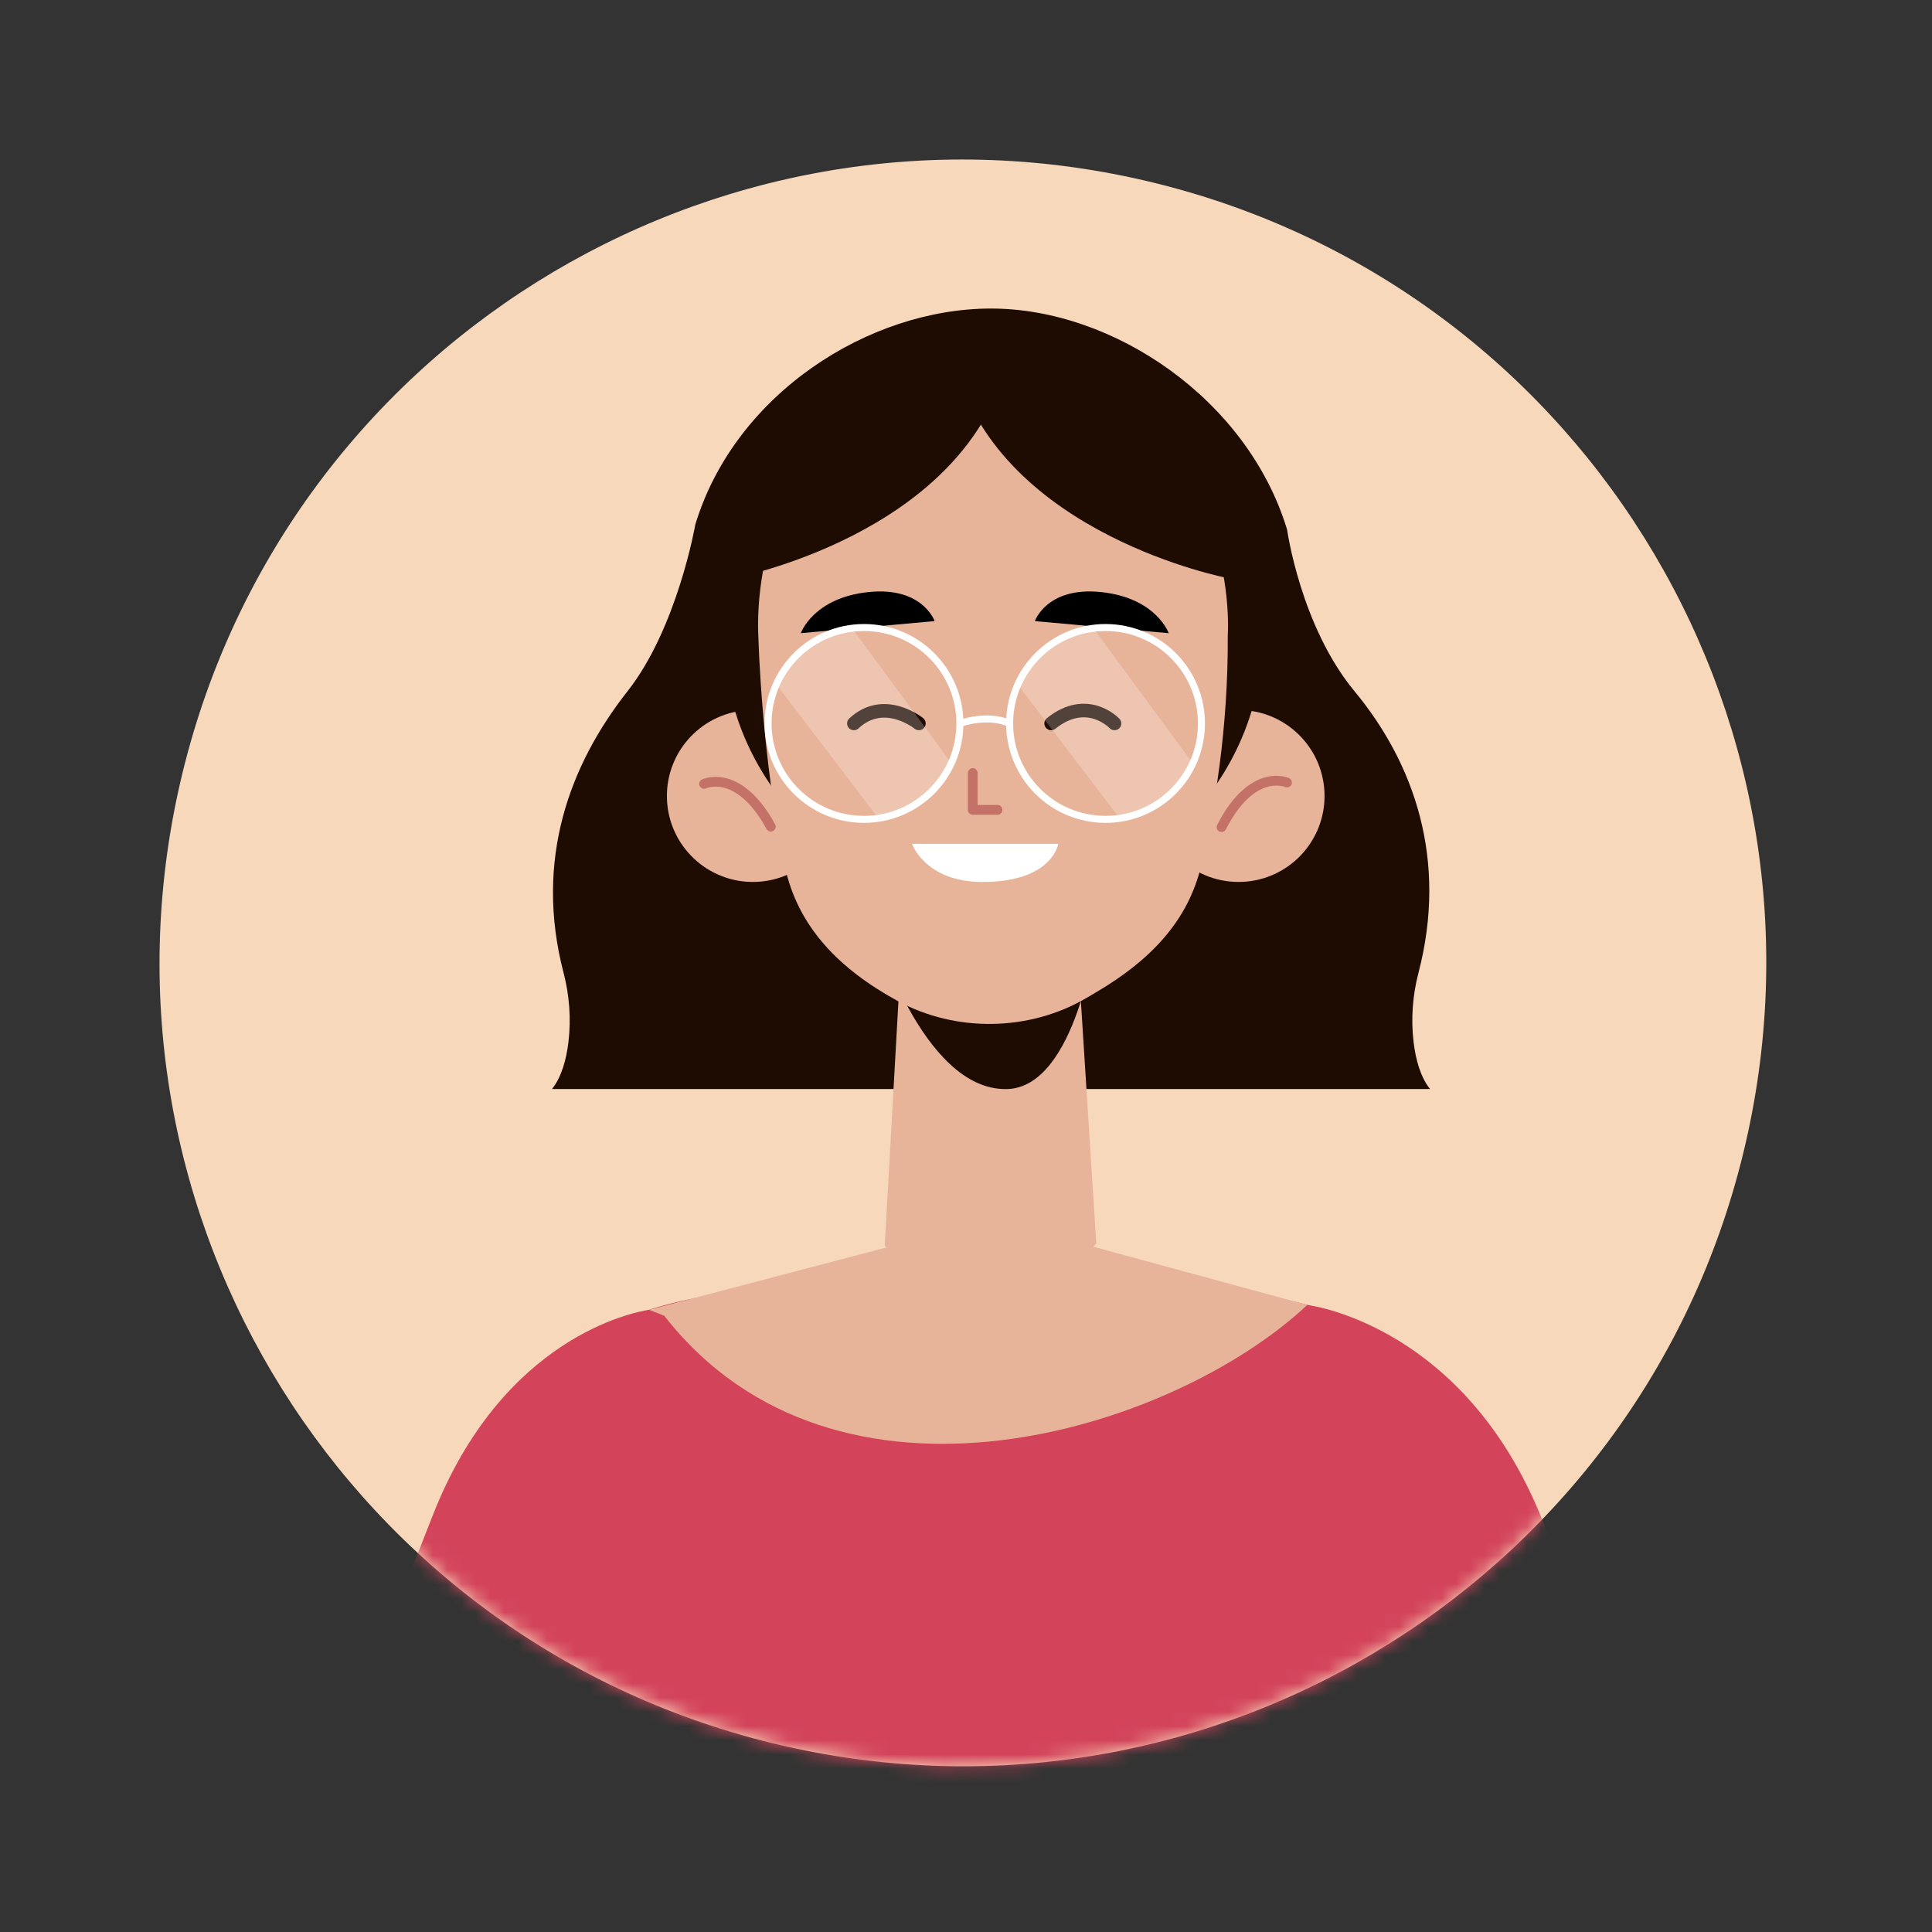 <svg width="136" height="136" viewBox="0 0 136 136" fill="none" xmlns="http://www.w3.org/2000/svg">
<rect x="0" y="0" width="136" height="136" fill="#333333" stroke="none"/>
<path d="M122.882 80.465C129.886 50.035 110.896 19.687 80.465 12.683C50.034 5.678 19.687 24.669 12.683 55.1C5.678 85.53 24.669 115.877 55.1 122.882C85.53 129.886 115.877 110.896 122.882 80.465Z" fill="#F7D8BA"/>
<mask id="mask0_316_361" style="mask-type:luminance" maskUnits="userSpaceOnUse" x="11" y="11" width="114" height="114">
<path d="M122.882 80.465C129.886 50.035 110.896 19.687 80.465 12.683C50.034 5.678 19.687 24.669 12.683 55.1C5.678 85.53 24.669 115.877 55.1 122.882C85.53 129.886 115.877 110.896 122.882 80.465Z" fill="white"/>
</mask>
<g mask="url(#mask0_316_361)">
<path d="M45.691 92.207L43.291 122.867H23.831C25.861 118.107 28.241 112.377 30.431 106.757C35.361 94.057 44.721 92.357 45.621 92.217C45.671 92.207 45.691 92.207 45.691 92.207Z" fill="#D3445B"/>
<path d="M115.201 122.866H95.211L92.021 91.856C92.031 91.856 92.041 91.866 92.051 91.866C92.701 91.946 103.101 93.576 108.471 106.756C110.871 112.656 113.271 118.346 115.201 122.866Z" fill="#D3445B"/>
<path d="M97.231 122.867L67.782 128.72L41.711 122.867L41.811 93.897C42.941 93.197 44.281 92.647 45.621 92.217C48.831 91.197 51.971 90.907 51.971 90.907L69.451 92.667L86.931 90.907C86.931 90.907 89.301 91.127 92.021 91.857C92.031 91.857 92.041 91.867 92.051 91.867C93.751 92.317 95.591 92.977 97.081 93.897L97.231 122.867Z" fill="#D3445B"/>
<path d="M45.693 92.203L66.293 86.79H73.396L92.023 91.859C82.498 100.789 58.853 108.109 46.758 92.619L45.693 92.203Z" fill="#E8B499"/>
<path d="M99.507 73.35C99.312 71.724 99.44 70.055 99.849 68.487C101.928 60.52 99.55 53.733 95.351 48.662C91.552 44.075 90.605 37.288 90.605 37.288C87.816 28.096 78.364 21.719 69.761 21.719C61.158 21.719 51.735 27.729 48.946 36.921C48.946 36.921 47.687 44.198 44.171 48.662C40.101 53.831 37.594 60.52 39.673 68.487C40.082 70.055 40.21 71.724 40.015 73.35C39.871 74.552 39.543 75.799 38.856 76.662H100.666C99.979 75.799 99.651 74.552 99.507 73.35Z" fill="#1E0B02"/>
<path d="M59.045 55.861C59.14 59.202 56.508 61.986 53.168 62.081C49.827 62.175 47.043 59.544 46.948 56.203C46.854 52.863 49.485 50.078 52.826 49.984C56.166 49.889 58.951 52.521 59.045 55.861Z" fill="#E8B499"/>
<path d="M49.562 55.181C49.562 55.181 51.968 54.01 54.261 58.19" stroke="#C47268" stroke-width="0.689" stroke-linecap="round" stroke-linejoin="round"/>
<path d="M81.137 56.032C81.137 59.374 83.847 62.083 87.188 62.083C90.53 62.083 93.239 59.374 93.239 56.032C93.239 52.691 90.53 49.981 87.188 49.981C83.847 49.981 81.137 52.691 81.137 56.032Z" fill="#E8B499"/>
<path d="M90.598 55.085C90.598 55.085 88.16 53.982 85.986 58.225" stroke="#C47268" stroke-width="0.689" stroke-linecap="round" stroke-linejoin="round"/>
<path d="M69.923 63.514C80.418 63.514 88.927 55.006 88.927 44.51C88.927 34.014 80.418 25.506 69.923 25.506C59.427 25.506 50.919 34.014 50.919 44.51C50.919 55.006 59.427 63.514 69.923 63.514Z" fill="#1E0B02"/>
<path d="M75.937 68.11C75.937 68.11 73.318 70.514 70.931 71.104C68.543 71.695 66.219 69.887 66.189 69.865C66.159 69.843 63.397 67.772 63.397 67.772L62.278 87.687L62.587 88.019C66.642 92.374 72.481 92.434 76.571 88.164L77.169 87.54L75.937 68.11Z" fill="#E8B499"/>
<path d="M61.512 65.142C61.512 65.142 64.87 76.779 70.865 76.664C75.792 76.57 77.16 65.72 77.16 65.72L61.512 65.142Z" fill="#1E0B02"/>
<path d="M86.427 44.719C86.46 51.265 85.511 56.919 84.556 60.933C83.621 64.863 80.948 67.62 77.162 69.847L76.473 70.253C72.467 72.609 67.276 72.69 63.186 70.459C59.06 68.209 56.165 65.23 55.257 61.023C53.606 53.37 53.387 44.886 53.387 44.886C53.387 44.886 52.007 27.179 69.827 27.41C87.647 27.641 86.427 44.719 86.427 44.719Z" fill="#E8B499"/>
<path d="M68.474 54.416V57.009H70.222" stroke="#C47268" stroke-width="0.689" stroke-linecap="round" stroke-linejoin="round"/>
<path d="M56.37 44.572L65.792 43.722C65.792 43.722 64.949 41.281 61.139 41.677C57.241 42.082 56.37 44.572 56.37 44.572Z" fill="black"/>
<path d="M82.27 44.572L72.848 43.722C72.848 43.722 73.692 41.281 77.501 41.677C81.399 42.082 82.27 44.572 82.27 44.572Z" fill="black"/>
<path d="M64.204 59.4H74.492C74.492 59.4 74.097 62.084 69.164 62.084C65.114 62.084 64.204 59.4 64.204 59.4Z" fill="white"/>
<path d="M64.683 50.925C64.683 50.925 62.245 48.932 60.106 50.925" stroke="#1E0B02" stroke-width="0.956" stroke-linecap="round" stroke-linejoin="round"/>
<path d="M78.453 50.925C78.453 50.925 76.544 48.881 73.993 50.925" stroke="#1E0B02" stroke-width="0.956" stroke-linecap="round" stroke-linejoin="round"/>
<path opacity="0.23" d="M60.116 44.412L67.022 53.787C67.022 53.787 64.939 57.768 61.622 57.326L54.652 48.18C54.652 48.18 56.536 44.159 60.116 44.412Z" fill="white"/>
<path opacity="0.23" d="M77.102 44.412L84.007 53.787C84.007 53.787 81.925 57.768 78.607 57.326L71.637 48.18C71.637 48.18 73.521 44.159 77.102 44.412Z" fill="white"/>
<path d="M67.57 50.925C67.57 54.654 64.547 57.678 60.818 57.678C57.089 57.678 54.066 54.654 54.066 50.925C54.066 47.196 57.089 44.173 60.818 44.173C64.547 44.173 67.57 47.196 67.57 50.925Z" stroke="white" stroke-width="0.493" stroke-miterlimit="10"/>
<path d="M84.574 50.925C84.574 54.654 81.551 57.678 77.822 57.678C74.093 57.678 71.07 54.654 71.07 50.925C71.07 47.196 74.093 44.173 77.822 44.173C81.551 44.173 84.574 47.196 84.574 50.925Z" stroke="white" stroke-width="0.493" stroke-miterlimit="10"/>
<path d="M67.571 50.925C67.571 50.925 69.5 50.215 71.07 50.925" stroke="white" stroke-width="0.493" stroke-miterlimit="10"/>
<path d="M51.67 40.694C51.67 40.694 67.555 37.67 70.834 25.815C70.834 25.815 53.935 19.819 51.67 40.694Z" fill="#1E0B02"/>
<path d="M86.427 40.694C86.427 40.694 70.542 37.67 67.263 25.815C67.263 25.815 84.162 19.819 86.427 40.694Z" fill="#1E0B02"/>
</g>
</svg>
